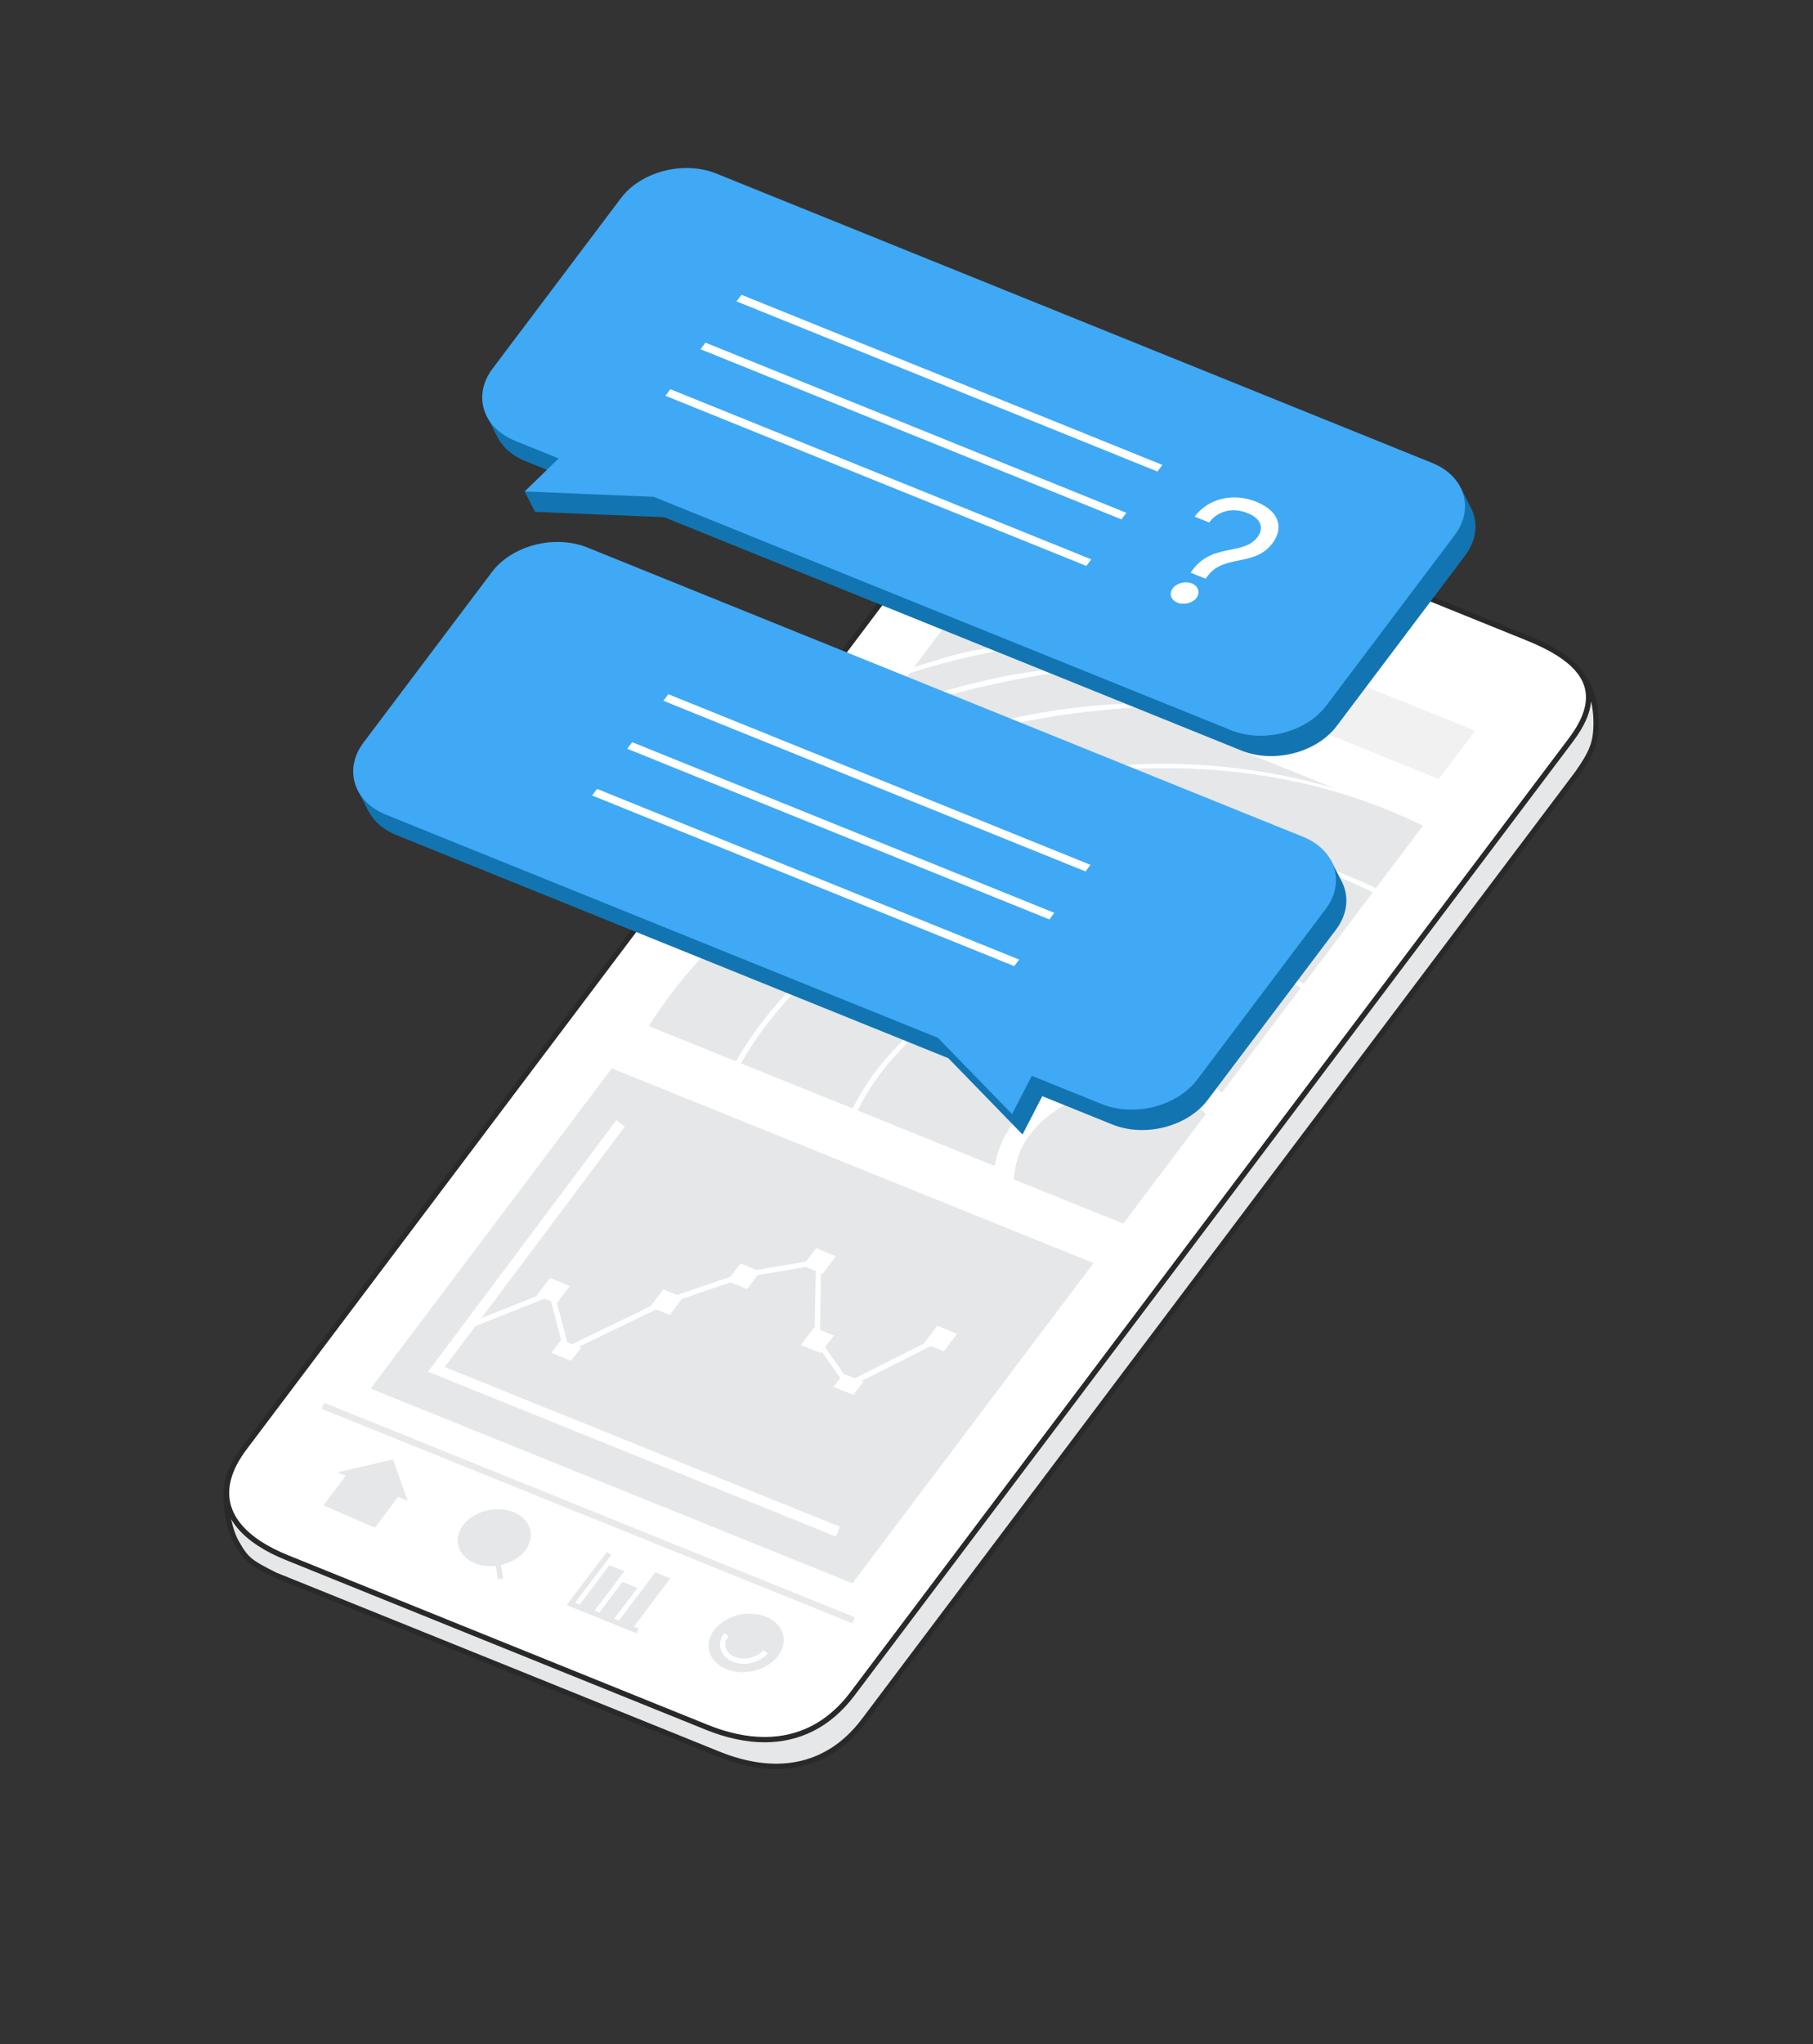 <?xml version="1.0" encoding="UTF-8"?>
<!-- Generator: Adobe Illustrator 16.0.0, SVG Export Plug-In . SVG Version: 6.00 Build 0)  -->
<svg xmlns="http://www.w3.org/2000/svg" xmlns:xlink="http://www.w3.org/1999/xlink" version="1.1" id="Layer_1" x="0px" y="0px" width="268px" height="302px" viewBox="0 0 268 302" xml:space="preserve">
<rect x="0" y="0" width="268" height="302" fill="#333333" stroke="none"/>
<g>
	<g>
		<path fill="#E6E7E8" stroke="#282928" stroke-width="0.784" stroke-miterlimit="10" d="M232.519,98.172    c2.657,2.594,3.417,5.638,3.417,8.625s-0.637,4.408-2.758,7.445L127.723,254.188c-5.583,7.412-13.495,8.209-21.532,4.951    c-3.8-1.527-30.954-12.506-30.954-12.506l-34.542-13.932c-3.828-1.928-4.269-2.27-5.738-4.816    c-1.471-2.549-2.077-7.963-0.901-10.313"></path>
		<path fill="#FFFFFF" stroke="#282928" stroke-width="0.784" stroke-miterlimit="10" d="M33.698,218.762    c0.188-0.813,0.5-1.664,0.953-2.539l0.032-0.049c0.392-0.746,0.875-1.5,1.462-2.279L142.342,72.967    c5.582-7.412,13.268-7.083,21.313-3.824c3.801,1.523,31.165,12.588,31.165,12.588s27.146,10.961,30.945,12.51    c2.385,0.961,4.411,2.016,5.94,3.229l0.336,0.273c0.164,0.143,0.33,0.282,0.479,0.43c2.925,2.776,3.331,6.318-0.289,11.119    l-106.22,140.957c-3.553,4.717-8.049,6.75-12.921,6.766c-2.782,0.01-5.689-0.643-8.611-1.824c-3.8-1.531-30.954-12.5-30.954-12.5    s-27.363-11.057-31.163-12.59c-6.067-2.455-9.694-6.215-8.717-11.102L33.698,218.762z"></path>
		<line fill="none" x1="47.861" y1="207.783" x2="126.149" y2="239.416"></line>
		
			<line fill="none" stroke="#E9E9EA" stroke-width="0.784" stroke-miterlimit="10" x1="47.861" y1="207.783" x2="126.149" y2="239.416"></line>
		<path fill="#B4B4B5" d="M73.789,231.451"></path>
		<path fill="#FFFFFF" d="M139.067,150.969c0,0.793-0.655,1.436-1.465,1.436s-1.465-0.643-1.465-1.436    c0-0.791,0.655-1.432,1.465-1.432S139.067,150.178,139.067,150.969"></path>
		<path fill="#FFFFFF" d="M161.74,125.17c0,0.791-0.654,1.435-1.463,1.435c-0.811,0-1.465-0.644-1.465-1.435    c0-0.793,0.654-1.435,1.465-1.435C161.086,123.736,161.74,124.379,161.74,125.17"></path>
		<path fill="#FFFFFF" d="M135.158,133.771c0,0.791-0.656,1.435-1.466,1.435s-1.464-0.644-1.464-1.435s0.655-1.433,1.464-1.433    C134.504,132.338,135.158,132.979,135.158,133.771"></path>
		<path fill="#FFFFFF" d="M142.194,118.133c0,0.791-0.655,1.434-1.464,1.434c-0.811,0-1.466-0.643-1.466-1.434    c0-0.793,0.655-1.434,1.466-1.434C141.539,116.7,142.194,117.34,142.194,118.133"></path>
		<path fill="#FFFFFF" d="M186.76,142.371c0,0.791-0.655,1.435-1.467,1.435c-0.809,0-1.461-0.644-1.461-1.435    c0-0.793,0.652-1.435,1.461-1.435C186.104,140.937,186.76,141.578,186.76,142.371"></path>
		<rect x="33.256" y="66.576" fill="none" width="201.832" height="190.531"></rect>
		<line fill="none" x1="47.667" y1="207.76" x2="126.146" y2="239.467"></line>
		
			<line fill="none" stroke="#E9E9EA" stroke-width="0.784" stroke-miterlimit="10" x1="47.667" y1="207.76" x2="126.146" y2="239.467"></line>
		<path fill="#B4B4B5" d="M73.658,231.484"></path>
		<path fill="#E6E7E8" d="M75.905,223.402c-2.541-1.027-5.875-0.168-7.445,1.914c-1.572,2.088-0.786,4.609,1.755,5.639    c0.955,0.385,2.023,0.504,3.068,0.393l0.335,1.98l0.772-0.131l-0.337-1.992c1.443-0.314,2.775-1.063,3.608-2.168    C79.234,226.951,78.448,224.428,75.905,223.402z"></path>
		<path fill="#E6E7E8" d="M113.218,238.852c-2.608-1.051-6.03-0.172-7.643,1.969s-0.808,4.73,1.802,5.783s6.029,0.174,7.644-1.967    S115.826,239.906,113.218,238.852z M109.957,245.818c-0.562,0-1.118-0.098-1.63-0.305c-0.918-0.371-1.576-1.055-1.804-1.875    c-0.218-0.785-0.037-1.615,0.51-2.342l0.685,0.396l-0.06,0.078c-0.396,0.521-0.53,1.113-0.381,1.658    c0.166,0.592,0.642,1.072,1.344,1.355c1.405,0.568,3.307,0.119,4.237-1.002l0.604,0.498    C112.65,245.262,111.294,245.818,109.957,245.818z"></path>
		<polygon fill="#E6E7E8" points="54.696,225.395 47.809,222.398 51.108,218.029 49.878,217.529 58.083,215.621 60.264,221.725     58.843,221.152 55.424,225.688   "></polygon>
		<polygon fill="#558BC9" points="91.672,232.303 90.219,231.715 85.825,237.545 87.276,238.133   "></polygon>
		<polygon fill="#558BC9" points="98.462,233.354 97.009,232.77 91.637,239.895 93.091,240.482   "></polygon>
		<polygon fill="#E6E7E8" points="99.083,233.182 96.875,232.293 91.505,239.42 90.804,239.137 94.222,234.6 92.016,233.709     88.599,238.246 87.896,237.961 92.289,232.131 90.088,231.24 85.692,237.068 84.994,236.787 90.343,229.766 89.719,229.287     83.748,237.131 85.203,237.719 85.203,237.719 86.701,238.322 89.083,239.287 90.314,239.785 90.315,239.785 94.122,241.324     94.416,240.596 93.711,240.311   "></polygon>
		<g>
			<path fill="#E6E7E8" d="M145.291,85.33c-0.502,1.488-0.08,3.168,1.207,4.397l2.262-2.998L145.291,85.33z"></path>
			<path fill="#E6E7E8" d="M149.246,86.082l3.905-5.181c-2.672-0.178-5.543,0.987-7.06,2.997c-0.159,0.215-0.012,0.061-0.467,0.725     L149.246,86.082z"></path>
			<path fill="#E6E7E8" d="M157.068,89.244c0.523-0.635,0.424-0.46,0.583-0.675c1.974-2.619,1.013-5.819-2.179-7.112     c-0.477-0.19-0.947-0.359-1.454-0.449l-4.047,5.369L157.068,89.244z"></path>
			<path fill="#E6E7E8" d="M149.483,87.024l-2.399,3.187c0.375,0.266,0.723,0.6,1.196,0.791c2.675,1.082,6.032,0.51,8.155-1.168     L149.483,87.024z"></path>
		</g>
		<polygon fill="#F1F1F2" points="212.693,115.1 159.646,93.666 165.018,86.539 218.064,107.971   "></polygon>
		<polygon fill="#E6E7E8" points="126.003,233.916 54.788,205.146 90.435,157.84 161.647,186.611   "></polygon>
		<polygon fill="#FFFFFF" points="139.385,199.172 137.207,198.291 138.672,196.348 140.851,197.23   "></polygon>
		<g>
			<polyline fill="none" stroke="#FFFFFF" stroke-width="1.567" stroke-miterlimit="10" points="91.737,165.973 64.51,202.309      123.863,226.291    "></polyline>
			<polygon fill="none" stroke="#FFFFFF" stroke-width="0.784" stroke-miterlimit="10" points="82.149,192.107 79.969,191.227      81.434,189.283 83.614,190.164    "></polygon>
			<polygon fill="none" stroke="#FFFFFF" stroke-width="0.784" stroke-miterlimit="10" points="84.293,200.582 82.113,199.701      83.09,198.406 85.271,199.285    "></polygon>
			<polygon fill="none" stroke="#FFFFFF" stroke-width="0.784" stroke-miterlimit="10" points="98.886,193.797 96.706,192.918      98.171,190.971 100.349,191.852    "></polygon>
			<polygon fill="none" stroke="#FFFFFF" stroke-width="0.784" stroke-miterlimit="10" points="110.309,189.959 108.128,189.078      109.593,187.135 111.772,188.016    "></polygon>
			<polygon fill="none" stroke="#FFFFFF" stroke-width="0.784" stroke-miterlimit="10" points="121.481,187.711 119.302,186.832      120.766,184.887 122.945,185.768    "></polygon>
			<polygon fill="none" stroke="#FFFFFF" stroke-width="0.784" stroke-miterlimit="10" points="121.186,199.424 119.006,198.545      120.471,196.602 122.65,197.48    "></polygon>
			<polygon fill="none" stroke="#FFFFFF" stroke-width="0.784" stroke-miterlimit="10" points="126.011,205.602 123.831,204.723      124.807,203.426 126.986,204.307    "></polygon>
			<polygon fill="none" stroke="#FFFFFF" stroke-width="0.784" stroke-miterlimit="10" points="139.385,199.172 137.207,198.291      138.672,196.348 140.851,197.23    "></polygon>
			<polyline fill="none" stroke="#FFFFFF" stroke-width="0.784" stroke-miterlimit="10" points="69.378,195.848 81.534,191.037      83.751,199.418 98.653,192.219 110.136,188.303 120.995,186.469 120.796,198.055 125.369,204.568 139.094,197.672    "></polyline>
		</g>
		<g>
			<path fill="#E6E7E8" d="M178.264,164.561c-1.129-1.049-2.52-1.95-4.184-2.623c-7.426-3.001-17.228-0.41-21.818,5.682     c-1.586,2.105-2.189,4.172-2.407,6.62l16.188,6.541L178.264,164.561z"></path>
			<path fill="#E6E7E8" d="M149.826,165.82c5.582-7.406,17.447-10.482,26.479-6.835c1.642,0.665,3.097,1.478,4.314,2.451     l11.687-15.509c-1.421-0.795-2.921-1.525-4.522-2.174c-19.635-7.934-45.527-1.224-57.664,14.883     c-1.323,1.757-2.25,3.337-3.354,5.429l20.262,8.187C147.486,169.9,148.277,167.875,149.826,165.82"></path>
			<path fill="#E6E7E8" d="M112.316,151.443c18.205-24.16,56.999-34.165,86.45-22.266c1.592,0.644,3.136,1.318,4.608,2.062     l6.959-9.233c-1.707-0.851-3.476-1.648-5.312-2.392c-36.062-14.569-83.58-2.297-105.873,27.289     c-1.153,1.532-2.409,3.341-3.23,4.698l12.855,5.195C110,154.756,111.005,153.186,112.316,151.443"></path>
			<path fill="#E6E7E8" d="M121.086,117.166l-17.967,23.842c22.172-23.864,61.666-34.276,94.18-24.521l-29.574-11.949     C151.321,105.518,135.267,109.709,121.086,117.166"></path>
			<path fill="#E6E7E8" d="M129.232,106.353l-7.208,9.565c13.569-6.891,29.103-11.324,44.278-11.957l-11.051-4.463     C146.26,100.937,137.613,103.09,129.232,106.353"></path>
			<path fill="#E6E7E8" d="M134.416,99.475l-4.422,5.867c7.791-2.948,16.084-5.324,24.088-6.316l-6.922-2.796     C142.892,97.041,138.646,98.111,134.416,99.475"></path>
			<path fill="#E6E7E8" d="M146.084,95.795l-6.819-2.756l-4.16,5.521C138.766,97.414,142.709,96.123,146.084,95.795"></path>
			<path fill="#E6E7E8" d="M129.392,158.346c12.387-16.44,38.784-23.254,58.815-15.159c1.602,0.647,3.129,1.349,4.551,2.142     l10.166-13.49c-1.471-0.744-2.993-1.451-4.586-2.094c-29.049-11.734-67.336-1.839-85.295,21.994     c-1.313,1.742-2.313,3.313-3.532,5.355l16.517,6.674C127.135,161.678,128.07,160.096,129.392,158.346"></path>
		</g>
		<g>
			<path fill="#E6E7E8" d="M139.094,150.81c0,0.792-0.655,1.438-1.467,1.438s-1.469-0.646-1.469-1.438     c0-0.794,0.658-1.438,1.469-1.438C138.438,149.371,139.094,150.016,139.094,150.81"></path>
			<path fill="#E6E7E8" d="M161.823,124.946c0,0.793-0.655,1.438-1.468,1.438c-0.811,0-1.471-0.646-1.471-1.438     c0-0.794,0.66-1.438,1.471-1.438S161.823,124.152,161.823,124.946"></path>
			<path fill="#E6E7E8" d="M135.176,133.567c0,0.793-0.656,1.437-1.467,1.437c-0.812,0-1.471-0.644-1.471-1.437     c0-0.795,0.659-1.438,1.471-1.438C134.52,132.129,135.176,132.772,135.176,133.567"></path>
			<path fill="#E6E7E8" d="M142.229,117.892c0,0.795-0.656,1.438-1.468,1.438c-0.811,0-1.469-0.644-1.469-1.438     c0-0.796,0.658-1.437,1.469-1.437C141.573,116.455,142.229,117.096,142.229,117.892"></path>
			<path fill="#E6E7E8" d="M186.903,142.188c0,0.793-0.657,1.437-1.468,1.437s-1.471-0.644-1.471-1.437     c0-0.795,0.66-1.438,1.471-1.438S186.903,141.394,186.903,142.188"></path>
		</g>
		<g>
			<polygon fill="#FFFFFF" points="82.149,192.107 79.969,191.227 81.434,189.283 83.614,190.164    "></polygon>
			<polygon fill="#FFFFFF" points="84.293,200.582 82.113,199.701 83.09,198.406 85.271,199.285    "></polygon>
			<polygon fill="#FFFFFF" points="98.886,193.797 96.706,192.918 98.171,190.971 100.349,191.852    "></polygon>
			<polygon fill="#FFFFFF" points="110.309,189.959 108.128,189.078 109.593,187.135 111.772,188.016    "></polygon>
			<polygon fill="#FFFFFF" points="121.481,187.711 119.302,186.832 120.766,184.887 122.945,185.768    "></polygon>
			<polygon fill="#FFFFFF" points="121.186,199.424 119.006,198.545 120.471,196.602 122.65,197.48    "></polygon>
			<polygon fill="#FFFFFF" points="126.011,205.602 123.831,204.723 124.807,203.426 126.986,204.307    "></polygon>
		</g>
		<line fill="none" x1="47.878" y1="207.648" x2="126.167" y2="239.281"></line>
		
			<line fill="none" stroke="#E9E9EA" stroke-width="0.784" stroke-miterlimit="10" x1="47.878" y1="207.648" x2="126.167" y2="239.281"></line>
		<path fill="#B4B4B5" d="M73.805,231.316"></path>
		<path fill="#FFFFFF" d="M139.084,150.836c0,0.793-0.656,1.435-1.467,1.435c-0.809,0-1.463-0.642-1.463-1.435    s0.655-1.435,1.463-1.435C138.428,149.401,139.084,150.043,139.084,150.836"></path>
		<path fill="#FFFFFF" d="M161.758,125.037c0,0.791-0.656,1.434-1.465,1.434c-0.811,0-1.465-0.643-1.465-1.434    c0-0.793,0.655-1.436,1.465-1.436C161.102,123.602,161.758,124.244,161.758,125.037"></path>
		<path fill="#FFFFFF" d="M135.174,133.635c0,0.793-0.656,1.434-1.463,1.434c-0.811,0-1.465-0.641-1.465-1.434    c0-0.791,0.655-1.432,1.465-1.432C134.518,132.203,135.174,132.844,135.174,133.635"></path>
		<path fill="#FFFFFF" d="M142.211,118c0,0.791-0.655,1.433-1.465,1.433c-0.809,0-1.465-0.642-1.465-1.433    c0-0.793,0.656-1.436,1.465-1.436C141.556,116.564,142.211,117.207,142.211,118"></path>
		<path fill="#FFFFFF" d="M186.776,142.236c0,0.791-0.655,1.434-1.466,1.434s-1.465-0.643-1.465-1.434    c0-0.793,0.654-1.434,1.465-1.434S186.776,141.443,186.776,142.236"></path>
	</g>
	<path fill="#1275B2" d="M198.896,131.823l0.007,0.001l-0.024-0.072c-0.099-0.457-0.246-0.898-0.446-1.322l-0.015-0.045   l-1.735-3.383l-2.076-0.153c-0.146-0.067-0.286-0.138-0.438-0.2L88.364,83.898c-4.816-1.945-11.134-0.316-14.109,3.631   l-18.97,25.176c-0.926,1.228-1.418,2.532-1.516,3.812l-1.039-0.077l1.81,3.546h0.012c0.795,1.422,2.167,2.631,4.062,3.396   l81.574,32.959l10.959,11.269l2.926-5.659l10.344,4.18c4.814,1.945,11.133,0.32,14.11-3.631l18.972-25.173   C198.834,135.547,199.264,133.603,198.896,131.823z"></path>
	<path fill="#1275B2" d="M217.519,75.203h0.006l-1.575-3.082l-1.453-0.093c-0.391-0.229-0.803-0.444-1.25-0.625L107.44,28.656   c-4.814-1.944-11.133-0.32-14.11,3.63L74.36,57.461c-0.79,1.049-1.257,2.155-1.438,3.252l-1.229,0.206l1.746,3.478l0.009,0.006   c0.759,1.567,2.196,2.909,4.241,3.735l4.239,1.713l-4.377,2.758l1.543,3.011l19.073,0.793l-0.007-0.004l85.332,34.477   c4.814,1.945,11.133,0.32,14.109-3.631l18.971-25.174C218.269,79.832,218.51,77.314,217.519,75.203z"></path>
	<path fill="#3FA9F5" d="M192.621,123.633L86.822,80.889c-4.817-1.946-11.135-0.321-14.111,3.63l-18.969,25.175   c-2.979,3.95-1.488,8.729,3.327,10.676l81.575,32.959l10.959,11.268l2.925-5.658l10.345,4.18c4.814,1.944,11.135,0.32,14.11-3.631   l18.97-25.173C198.931,130.362,197.439,125.582,192.621,123.633z"></path>
	<path fill="#3FA9F5" d="M211.701,68.392L105.897,25.645c-4.814-1.946-11.134-0.319-14.11,3.629l-18.97,25.176   c-2.978,3.949-1.486,8.729,3.327,10.676l6.438,2.601l-5.032,4.882l19.074,0.79l-0.009-0.004l85.333,34.478   c4.816,1.945,11.134,0.321,14.111-3.631l18.97-25.174C218.008,75.116,216.517,70.336,211.701,68.392z"></path>
	<polygon fill="#FFFFFF" points="98.063,103.534 98.795,102.563 161.197,127.774 160.465,128.748  "></polygon>
	<polygon fill="#FFFFFF" points="92.721,110.625 93.451,109.652 155.854,134.864 155.121,135.836  "></polygon>
	<polygon fill="#FFFFFF" points="149.924,142.737 87.52,117.525 88.252,116.553 150.656,141.767  "></polygon>
	<polygon fill="#FFFFFF" points="108.875,44.525 109.607,43.553 171.828,68.69 171.097,69.665  "></polygon>
	<polygon fill="#FFFFFF" points="103.548,51.595 104.281,50.623 166.502,75.762 165.769,76.733  "></polygon>
	<polygon fill="#FFFFFF" points="160.582,83.613 98.361,58.474 99.095,57.503 161.316,82.641  "></polygon>
	<g>
		<polygon fill="none" points="187.983,108.158 145.109,90.836 164.385,65.254 207.26,82.576   "></polygon>
		<path fill="#FFFFFF" d="M173.354,86.918c0.563-0.746,1.837-1.125,2.823-0.726s1.254,1.399,0.689,2.146    c-0.563,0.748-1.846,1.095-2.83,0.695C173.051,88.635,172.791,87.666,173.354,86.918z M176.334,84.146    c2.971-3.94,7.475-2.04,9.553-4.8c0.953-1.264,0.592-2.709-1.432-3.526c-2.274-0.919-4.435-0.331-5.716,1.37l-2.147-0.868    c2.017-2.675,5.666-3.582,9.131-2.182c3.463,1.399,4.046,3.907,2.373,6.126c-2.656,3.525-7.129,1.584-9.553,4.799l-0.328,0.436    l-2.225-0.898L176.334,84.146z"></path>
	</g>
</g>
<g>
</g>
<g>
</g>
<g>
</g>
<g>
</g>
<g>
</g>
<g>
</g>
</svg>